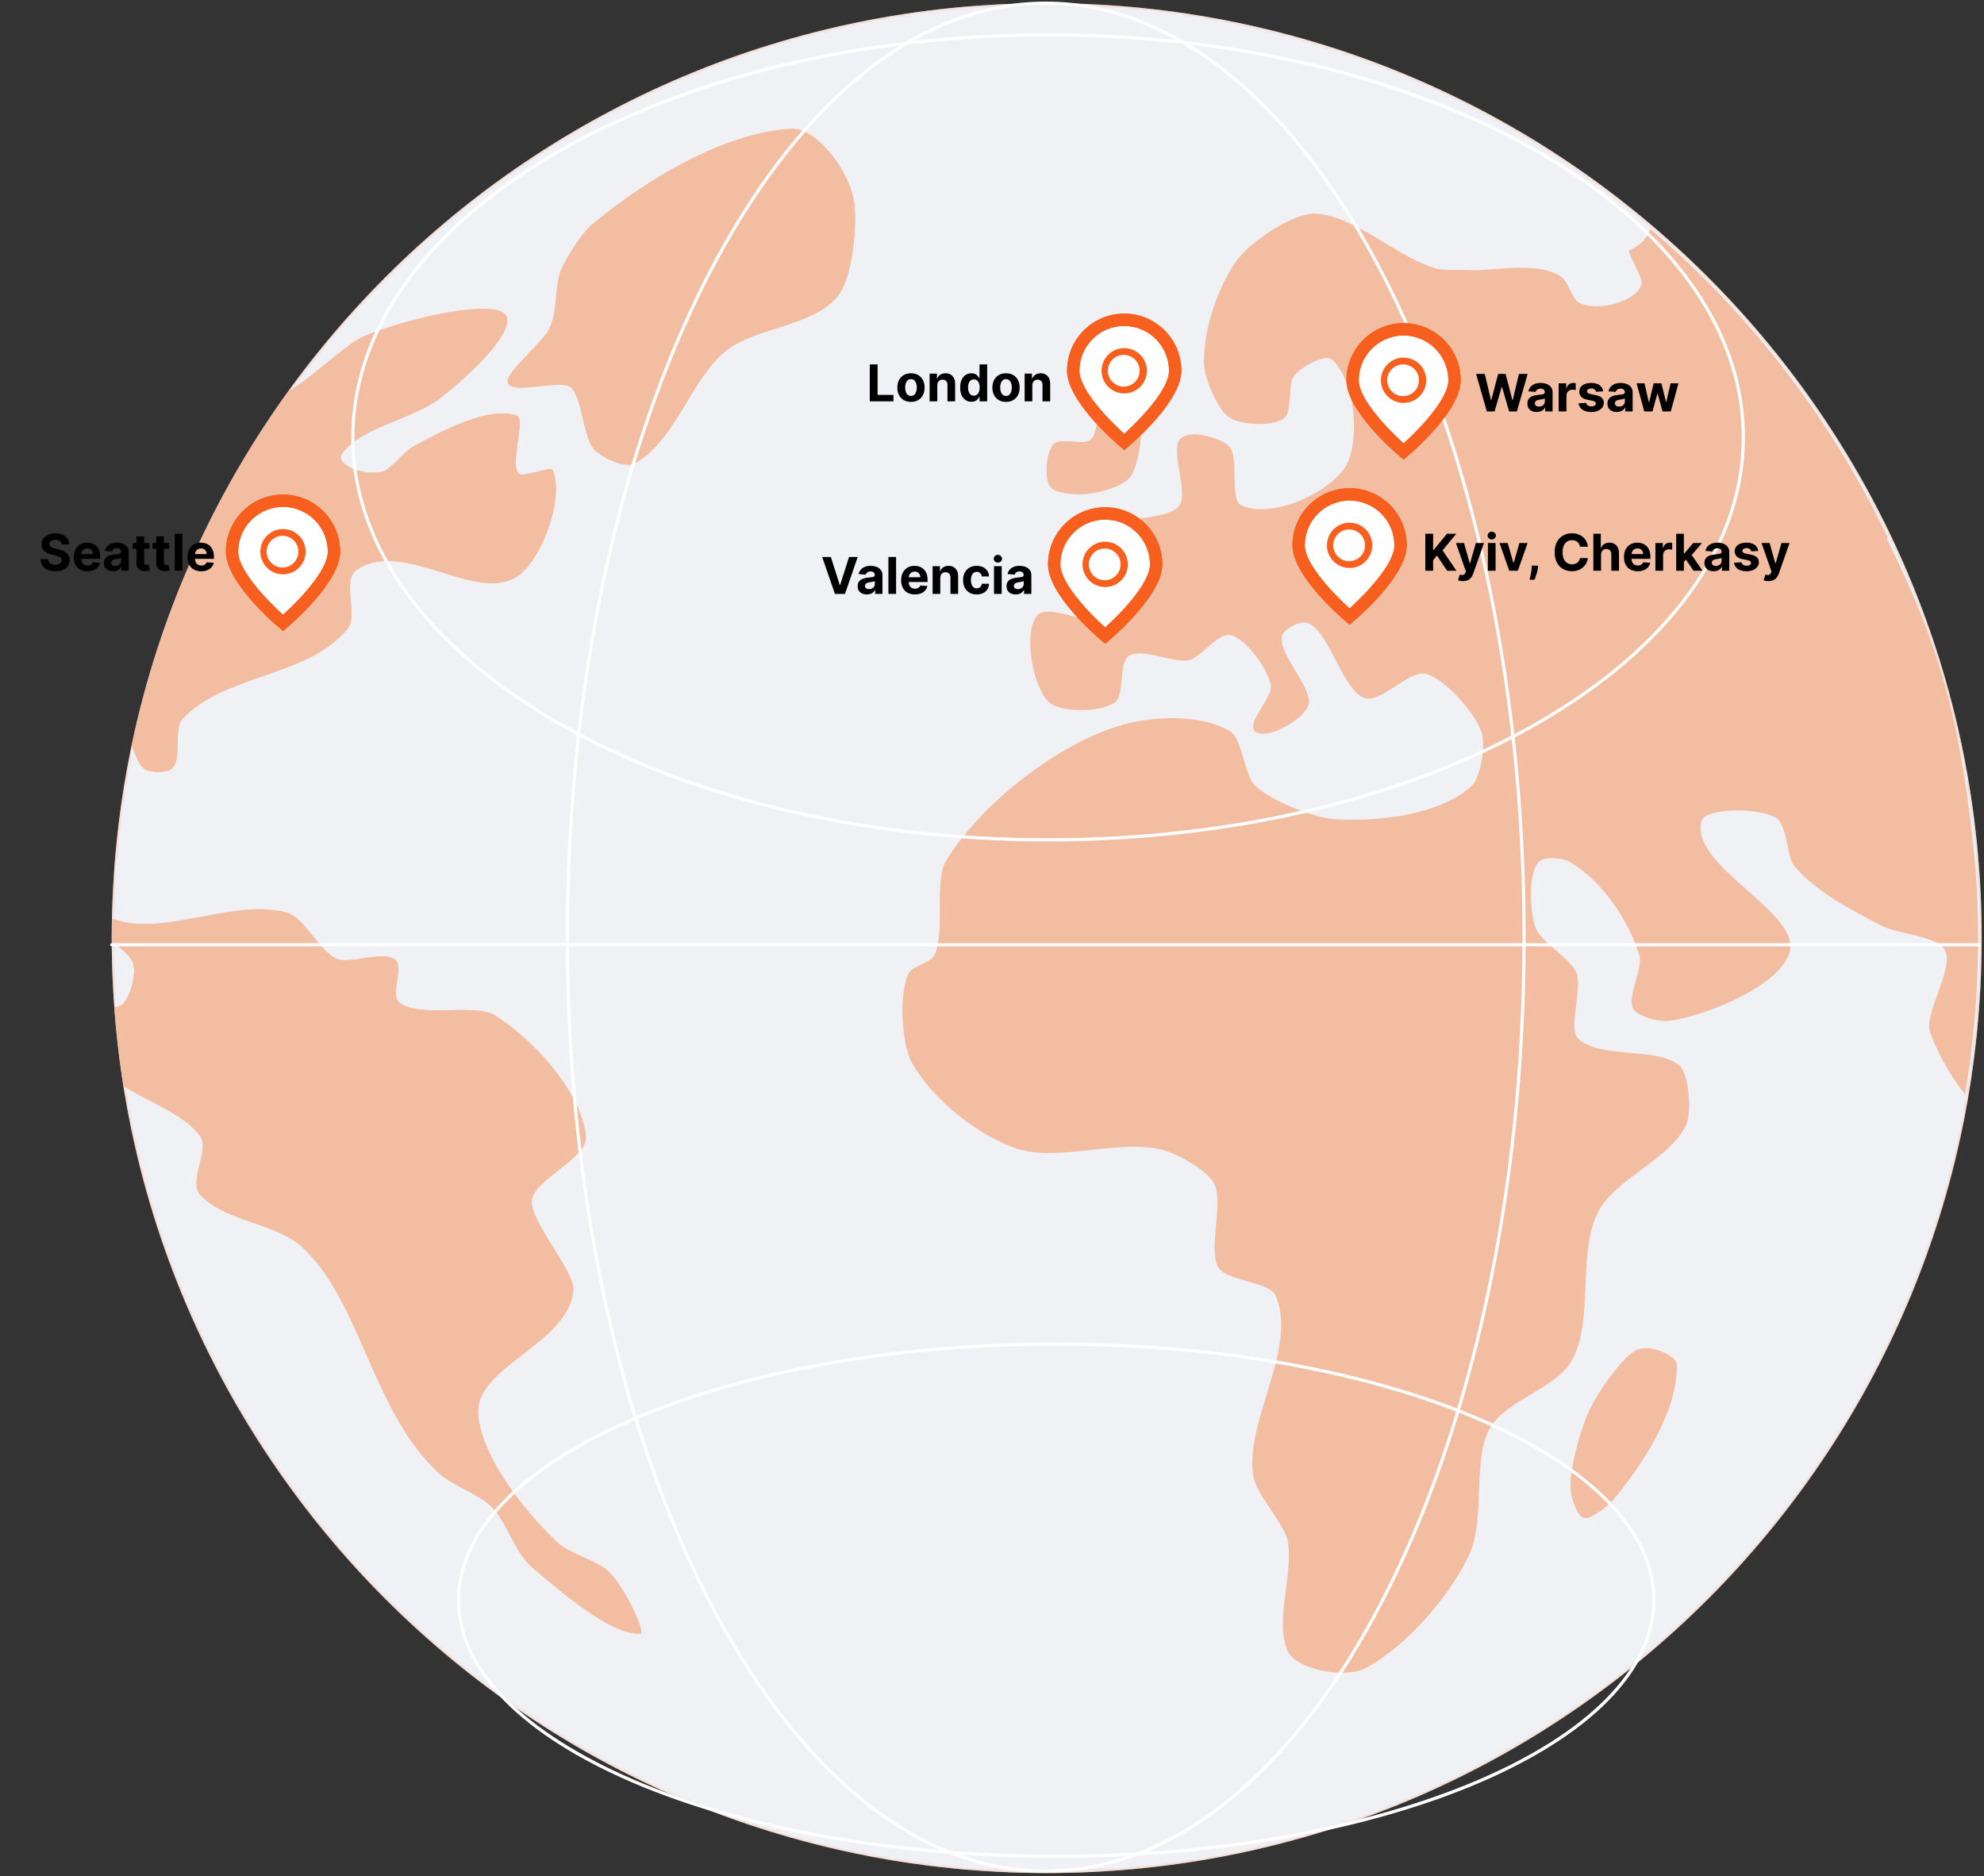 <?xml version="1.0" encoding="UTF-8"?>
<svg xmlns="http://www.w3.org/2000/svg" width="625" height="591" viewBox="0 0 625 591" fill="none">
  <rect x="0" y="0" width="625" height="591" fill="#333333" stroke="none"/>
  <path d="M624.273 295.54C624.273 458.207 492.404 590.078 329.735 590.078C167.066 590.078 35.198 458.207 35.198 295.54C35.198 132.871 167.066 1.002 329.735 1.002C492.404 1.002 624.273 132.871 624.273 295.54Z" fill="#F3BDA2"></path>
  <mask id="mask0_2594_35030" style="mask-type:luminance" maskUnits="userSpaceOnUse" x="35" y="1" width="590" height="590">
    <path d="M624.272 295.54C624.272 458.207 492.403 590.078 329.734 590.078C167.065 590.078 35.197 458.207 35.197 295.54C35.197 132.871 167.065 1.002 329.734 1.002C492.403 1.002 624.272 132.871 624.272 295.54Z" fill="white"></path>
  </mask>
  <g mask="url(#mask0_2594_35030)">
    <path d="M624.272 295.54C624.272 458.207 492.403 590.078 329.734 590.078C167.065 590.078 35.197 458.207 35.197 295.54C35.197 132.871 167.065 1.002 329.734 1.002C492.403 1.002 624.272 132.871 624.272 295.54Z" fill="#EFF1F5"></path>
    <path d="M179.684 121.915C178.187 120.785 174.206 121.223 170.207 121.659C165.095 122.219 159.952 122.777 159.923 120.064C159.889 116.843 170.901 107.822 172.954 103.794C175.989 97.833 174.417 89.513 177.245 83.906C178.79 80.842 183.005 73.713 186.47 70.789C203.047 56.805 228.304 41.626 249.355 40.578C256.929 40.202 267.313 53.205 269.016 63.351C270.026 69.367 269.009 87.245 263.7 93.51C255.688 102.964 238.102 103.064 228.75 110.419C217.881 118.971 212.596 139.133 200.075 145.858C196.596 147.728 189.957 144.067 187.709 142.152C183.544 138.607 183.606 124.868 179.684 121.915Z" fill="#F3BDA2"></path>
    <path d="M521.175 425.06C519.855 424.738 516.761 424.575 515.302 425.421C510.439 428.236 503.326 438.837 500.813 444.063C497.941 450.033 494.473 462.953 494.754 468.54C494.911 471.666 496.712 477.886 499.293 478.2C501.251 478.441 506.429 474.587 508.257 472.396C517.661 461.132 528.944 443.596 528.107 429.624C527.982 427.539 523.309 425.577 521.175 425.06Z" fill="#F3BDA2"></path>
    <path d="M342.599 155.551C346.142 155.204 353.965 153.283 356.116 150.105C359.602 144.945 360.929 129.46 357.29 125.095C355.757 123.256 350.037 123.644 348.086 125.247C345.536 127.343 346.217 136.237 343.695 138.462C342.522 139.499 340.217 139.317 337.899 139.134C335.429 138.939 332.945 138.741 331.809 140.03C329.618 142.509 329.012 150.654 330.72 153.149C332.46 155.696 339.512 155.855 342.599 155.551Z" fill="#F3BDA2"></path>
    <path d="M175.598 485.929C164.579 475.479 151.836 458.945 150.638 445.758C149.252 430.504 178.987 423.602 180.595 406.549C181.176 400.407 166.378 384.279 167.553 377.84C168.759 371.21 185.261 364.859 184.535 357.884C183.054 343.662 167.94 327.619 156.071 319.957C153.072 318.02 147.413 318.122 141.672 318.224C135.164 318.339 128.552 318.453 125.604 315.602C122.97 313.054 127.216 304.721 124.517 302.342C122.637 300.686 118.602 301.282 114.621 301.879C111.323 302.371 108.066 302.865 106.106 302.078C101.077 300.057 95.792 289.354 91.018 287.757C83.116 285.119 73.438 286.942 63.754 288.766C53.586 290.68 43.412 292.595 35.276 289.344C35.233 291.406 35.197 293.468 35.197 295.539C35.197 296.027 35.214 296.508 35.217 296.993C37.915 298.284 41.175 301.375 41.874 303.258C43.165 306.733 41.027 314.252 38.391 316.545C37.919 316.954 37.04 317.144 35.996 317.244C36.608 325.648 37.579 333.954 38.881 342.147C47.003 347.307 57.675 350.734 62.978 357.809C66.219 362.13 59.296 372.092 63.03 376.327C70.343 384.624 86.862 385.316 94.962 392.672C113.902 409.865 117.05 444.603 138.383 464.208C142.117 467.639 151.044 470.949 154.683 474.492C159.825 479.502 161.948 488.821 167.489 493.615C176.968 501.815 193.002 515.375 201.774 514.627C203.373 514.488 197.326 500.949 192.24 495.582C188.457 491.592 179.586 489.709 175.598 485.929Z" fill="#F3BDA2"></path>
    <path d="M46.139 242.603C47.74 243.286 52.349 243.542 53.956 242.286C57.707 239.353 54.416 229.76 57.516 226.428C70.643 212.315 97.142 213.302 109.465 198.087C112.918 193.825 107.642 182.756 112.305 179.537C119.765 174.39 129.455 177.307 138.875 180.224C148.046 183.064 156.962 185.904 163.325 181.306C170.928 175.81 177.719 156.8 174.176 148.208C173.836 147.38 171.454 148.018 169.004 148.653C166.729 149.242 164.393 149.834 163.581 149.251C160.233 146.843 165.836 131.94 162.774 130.901C153.977 127.916 139.324 135.669 130.118 140.718C127.577 142.111 123.116 147.734 120.641 148.519C115.39 150.179 105.078 146.582 107.848 142.796C113.986 134.404 129.913 132.183 138.678 125.426C146.399 119.474 159.979 107.098 159.807 100.736C159.571 92.092 122.798 101.829 113.614 106.461C108.195 109.197 96.466 120.477 90.9 123.171C67.198 155.959 50.079 193.813 41.482 234.807C42.774 237.983 43.867 241.637 46.139 242.603Z" fill="#F3BDA2"></path>
    <path d="M197.753 146.391C194.189 146.391 189.521 143.71 187.709 142.167C183.544 138.622 183.606 124.883 179.684 121.93C178.978 121.397 177.719 121.213 176.166 121.213C174.428 121.213 172.321 121.445 170.207 121.674C168.095 121.905 165.977 122.136 164.217 122.136C161.717 122.136 159.939 121.671 159.923 120.079C159.923 120.072 159.923 120.068 159.923 120.061C159.932 116.822 170.906 107.831 172.954 103.809C175.989 97.848 174.417 89.528 177.245 83.921C178.79 80.856 183.004 73.728 186.47 70.804C203.047 56.82 228.304 41.641 249.355 40.593C249.464 40.588 249.573 40.586 249.682 40.586C257.224 40.586 267.335 53.365 269.016 63.366C269.241 64.7 269.366 66.617 269.366 68.86C269.366 76.737 267.832 88.648 263.699 93.525C255.688 102.979 238.102 103.079 228.75 110.434C217.881 118.986 212.596 139.148 200.075 145.873C199.402 146.236 198.608 146.391 197.753 146.391Z" fill="#F3BDA2"></path>
    <path d="M499.477 478.211C499.413 478.211 499.352 478.207 499.293 478.199C496.712 477.885 494.911 471.665 494.754 468.539C494.743 468.322 494.738 468.093 494.738 467.852C494.743 461.952 498.054 449.799 500.813 444.062C503.326 438.837 510.439 428.235 515.302 425.42C516.094 424.96 517.371 424.799 518.582 424.799C519.6 424.799 520.571 424.912 521.175 425.059C523.309 425.577 527.982 427.539 528.106 429.623C528.136 430.115 528.152 430.61 528.152 431.111C528.154 444.823 517.33 461.528 508.257 472.395C506.483 474.523 501.557 478.211 499.477 478.211Z" fill="#F3BDA2"></path>
    <path d="M340.037 155.664C336.623 155.664 332.073 155.126 330.721 153.149C330.05 152.169 329.737 150.32 329.734 148.283C329.732 145.13 330.481 141.535 331.81 140.029C332.533 139.208 333.804 138.99 335.269 138.99C336.104 138.99 337.004 139.063 337.9 139.133C338.798 139.203 339.694 139.274 340.524 139.274C341.833 139.274 342.979 139.097 343.695 138.462C346.218 136.237 345.537 127.343 348.087 125.247C349.139 124.383 351.283 123.872 353.279 123.872C354.987 123.872 356.584 124.247 357.291 125.095C358.804 126.91 359.46 130.65 359.455 134.771C359.453 140.555 358.153 147.09 356.116 150.105C353.966 153.282 346.143 155.204 342.6 155.551C341.908 155.619 341.019 155.664 340.037 155.664Z" fill="#F3BDA2"></path>
    <path fill-rule="evenodd" clip-rule="evenodd" d="M405.618 520.048C407.517 524.431 415.966 526.953 422.843 526.953C425.688 526.953 428.264 526.521 429.997 525.612C442.747 518.93 456.765 502.818 462.739 489.982C465.403 484.261 465.657 476.972 465.907 469.819C466.17 462.303 466.428 454.936 469.469 449.695C471.89 445.519 477.009 442.443 482.149 439.354C487.213 436.311 492.297 433.256 494.84 429.126C498.704 422.849 499.086 413.902 499.469 404.933C499.839 396.263 500.21 387.573 503.729 381.255C506.454 376.363 511.708 372.465 517.005 368.535C522.598 364.385 528.239 360.2 530.993 354.775C531.746 353.289 532.095 350.735 532.095 347.952C532.093 342.953 530.961 337.221 529.022 335.645C525.426 332.717 519.464 332.2 513.471 331.68C507.119 331.129 500.731 330.576 497.085 327.146C496.253 326.363 495.974 324.841 495.971 322.945C495.97 321.042 496.248 318.761 496.528 316.465C496.811 314.148 497.095 311.817 497.096 309.844C497.096 308.487 496.963 307.301 496.602 306.405C495.735 304.249 493.024 301.898 490.29 299.526C487.412 297.029 484.508 294.509 483.698 292.169C482.884 289.815 482.271 285.759 482.273 281.781C482.276 277.444 483.004 273.198 484.986 271.342C485.735 270.642 487.293 270.36 488.951 270.36C490.977 270.36 493.154 270.78 494.207 271.372C504.448 277.124 513.033 289.745 516.463 301.106C516.583 301.499 516.635 301.95 516.635 302.447C516.636 304.185 515.997 306.481 515.347 308.814C514.679 311.213 514.001 313.65 513.997 315.56C513.997 316.476 514.151 317.27 514.537 317.882C515.95 320.123 521.593 321.67 524.944 321.67C525.375 321.67 525.767 321.645 526.107 321.591C539.236 319.547 561.737 309.73 563.874 299.5C563.971 299.035 564.016 298.568 564.016 298.096C564.013 292.467 557.29 286.517 550.397 280.418C543.146 274.002 535.708 267.419 535.706 260.868C535.706 260.155 535.793 259.445 535.979 258.736C536.589 256.386 541.726 255.322 547.182 255.322C552.056 255.322 557.182 256.17 559.566 257.71C561.543 258.989 562.319 262.646 563.062 266.151C563.652 268.931 564.222 271.616 565.355 272.942C572.269 281.043 583.052 286.617 592.807 291.658L593.045 291.782C594.781 292.678 597.604 293.335 600.589 294.029C605.547 295.182 610.952 296.439 612.566 299.074C613.069 299.893 613.278 300.911 613.276 302.075C613.273 305.12 611.829 309.144 610.415 313.084C609.058 316.866 607.729 320.571 607.728 323.26C607.725 323.909 607.803 324.496 607.975 325.014C609.76 330.376 613.843 338.226 619.019 344.79C621.727 328.777 623.136 312.327 623.136 295.542C623.136 288.362 622.877 281.239 622.37 274.186L622.406 274.111C617.951 228.206 611.711 204.684 594.333 169.646L594.733 169.444C580.257 139.077 560.714 111.59 537.199 88.075C531.642 82.516 525.858 77.176 519.87 72.077C519.479 73.384 518.681 74.965 517.086 76.451C516.079 77.392 514.775 78.283 513.09 79.05C513.375 80.239 514.199 81.914 515.031 83.608C516.09 85.763 517.164 87.949 517.168 89.207C517.168 89.37 517.15 89.518 517.111 89.647C515.998 93.474 509.052 96.481 503.026 96.481C500.887 96.481 498.866 96.103 497.26 95.247C496.282 94.725 495.371 92.93 494.467 91.147C493.631 89.499 492.801 87.863 491.929 87.256C488.62 84.954 483.997 84.339 479.227 84.339C476.494 84.339 473.711 84.541 471.102 84.743L470.543 84.787C468.143 84.973 465.904 85.147 464.005 85.147C463.495 85.147 463.009 85.136 462.551 85.106C461.737 85.056 460.659 85.053 459.485 85.05C456.875 85.043 453.787 85.035 452.058 84.505C446.854 82.909 441.568 79.725 436.253 76.524C428.86 72.072 421.412 67.586 414.056 67.296C413.972 67.293 413.886 67.291 413.798 67.291C407.378 67.291 393.483 76.165 389.101 82.724C383.312 91.394 379.261 103.606 379.264 114.051V114.36C379.3 119.03 383.528 128.987 387.227 131.485C389.203 132.821 392.986 133.583 396.625 133.583C399.909 133.583 403.076 132.961 404.688 131.578C405.943 130.504 406.151 127.576 406.357 124.693C406.539 122.134 406.719 119.61 407.626 118.447C409.386 116.188 414.789 112.808 417.987 112.808C418.713 112.808 419.328 112.983 419.759 113.387C424.227 117.574 426.536 126.49 426.543 134.488C426.545 139.09 425.788 143.389 424.238 146.308C420.548 153.265 407.387 160.416 397.323 160.416C394.987 160.416 392.819 160.031 390.972 159.169C389.089 158.291 389.001 154.196 388.91 150.017C388.827 146.175 388.742 142.263 387.261 140.712C385.308 138.662 380.209 136.858 376.242 136.858C374.446 136.858 372.883 137.228 371.949 138.113C371.073 138.943 370.767 140.347 370.764 142.057C370.762 144.026 371.163 146.404 371.564 148.788C371.966 151.173 372.369 153.564 372.37 155.558C372.373 157.05 372.148 158.318 371.529 159.196C369.719 161.76 364.965 162.477 360.294 163.183C356.423 163.767 352.609 164.342 350.573 165.953C347.265 168.571 341.658 176.244 341.241 180.527C341.234 180.606 341.23 180.685 341.23 180.767C341.229 182.412 342.745 184.524 344.26 186.634C345.771 188.738 347.279 190.839 347.279 192.471C347.279 192.882 347.184 193.263 346.968 193.607C346.333 194.619 345.136 194.98 343.623 194.98C341.736 194.982 339.356 194.418 336.96 193.851L336.881 193.832C334.459 193.256 332.025 192.682 330.074 192.682C328.636 192.682 327.461 192.993 326.742 193.846C325.207 195.665 324.551 198.831 324.551 202.408C324.549 209.576 327.171 218.395 330.617 221.348C332.49 222.954 336.43 223.725 340.465 223.725C344.75 223.725 349.144 222.856 351.294 221.201C352.775 220.06 353.07 217.008 353.366 213.958C353.665 210.879 353.963 207.802 355.481 206.698C356.354 206.062 357.543 205.822 358.915 205.822C361.034 205.822 363.592 206.394 366.108 206.965L366.215 206.99C368.691 207.555 371.123 208.111 373.044 208.111C373.632 208.111 374.171 208.058 374.652 207.938C376.229 207.545 378.155 205.882 380.129 204.178C382.523 202.111 384.988 199.984 386.987 199.984C387.139 199.984 387.289 199.995 387.438 200.022C392.335 200.884 399.426 210.787 400.345 215.857C400.372 216.006 400.385 216.161 400.385 216.322C400.385 218.025 398.941 220.393 397.511 222.739C396.11 225.036 394.723 227.311 394.717 228.919C394.717 229.484 394.887 229.97 395.286 230.342C395.912 230.922 396.806 231.176 397.863 231.176C402.617 231.176 410.64 226.032 412.053 222.484C412.232 222.038 412.312 221.548 412.312 221.026C412.308 218.352 410.165 214.79 408.022 211.23C405.877 207.666 403.733 204.104 403.738 201.435C403.74 200.945 403.813 200.485 403.972 200.061C404.666 198.205 408.594 196.082 410.872 196.082C411.101 196.082 411.314 196.103 411.507 196.15C415.063 197.006 417.924 202.49 420.797 207.997C423.65 213.465 426.515 218.956 430.084 219.96C430.412 220.053 430.757 220.094 431.116 220.094C433.545 220.094 436.607 218.114 439.665 216.133L439.669 216.131C442.727 214.149 445.781 212.171 448.202 212.171C448.511 212.171 448.81 212.203 449.096 212.271C455.145 213.715 464.883 224.741 466.752 230.791C467.065 231.798 467.208 233.136 467.208 234.629C467.206 239.401 465.72 245.738 463.463 247.748C454.649 255.592 439.222 258.23 426.189 258.23C424.179 258.23 422.226 258.168 420.364 258.053C413.736 257.64 400.238 252.198 395.368 247.474C393.785 245.939 392.785 242.57 391.783 239.194C390.642 235.353 389.498 231.502 387.491 230.335C382.482 227.425 375.963 226.232 369.34 226.232C362.944 226.232 356.452 227.345 351.133 229.096C331.955 235.416 308.703 253.555 297.965 271.306C296.16 274.293 296.053 279.633 296.053 285.133C296.053 285.512 296.054 285.891 296.054 286.271C296.055 286.652 296.055 287.033 296.055 287.413C296.055 292.936 295.942 298.312 294.107 301.315C293.512 302.287 291.898 303.051 290.277 303.818C288.577 304.623 286.869 305.431 286.322 306.487C284.93 309.179 284.29 313.693 284.29 318.456C284.29 324.828 285.431 331.641 287.436 335.128C293.978 346.516 308.122 357.672 319.808 361.684C323.163 362.839 326.833 363.236 330.671 363.236C334.953 363.236 339.445 362.741 343.947 362.244C348.447 361.75 352.959 361.256 357.275 361.256C360.21 361.256 363.055 361.485 365.749 362.097C370.236 363.115 379.896 368.348 382.364 372.678C383.231 374.198 383.51 376.38 383.51 378.873C383.51 381.095 383.289 383.563 383.069 386.025C382.85 388.484 382.631 390.938 382.632 393.138C382.632 395.501 382.886 397.57 383.666 399.038C384.927 401.406 388.993 402.553 392.987 403.68C396.988 404.809 400.916 405.917 401.88 408.213C403.105 411.132 403.602 414.228 403.6 417.447C403.598 424.325 401.327 431.759 399.054 439.196C396.778 446.643 394.502 454.093 394.502 460.994C394.504 462.321 394.588 463.626 394.772 464.908C395.212 467.96 397.829 471.872 400.406 475.722C402.887 479.429 405.329 483.079 405.752 485.85C405.956 487.186 406.04 488.581 406.038 490.017C406.038 493.426 405.564 497.075 405.089 500.731C404.612 504.404 404.134 508.085 404.135 511.535C404.137 514.611 404.518 517.505 405.618 520.048Z" fill="#F3BDA2"></path>
    <path d="M201.056 514.656C192.151 514.656 176.714 501.598 167.489 493.616C161.947 488.821 159.824 479.503 154.682 474.492C151.044 470.949 142.116 467.64 138.383 464.208C117.05 444.604 113.902 409.866 94.962 392.672C86.862 385.317 70.342 384.625 63.03 376.327C62.191 375.377 61.891 374.136 61.891 372.737C61.892 369.158 63.865 364.53 63.869 361.01C63.87 359.776 63.63 358.678 62.978 357.81C57.944 351.093 48.073 347.666 40.136 342.921C38.757 334.424 37.743 325.809 37.11 317.083C37.654 316.968 38.1 316.797 38.39 316.546C40.481 314.727 42.259 309.623 42.261 305.855C42.262 304.871 42.142 303.977 41.874 303.258C41.27 301.632 38.753 299.101 36.338 297.61C36.334 296.921 36.331 296.234 36.331 295.542C36.331 293.609 36.351 291.677 36.387 289.753C39.266 290.72 42.376 291.098 45.637 291.098C51.371 291.096 57.564 289.932 63.754 288.767C69.944 287.601 76.131 286.435 81.854 286.435C85.084 286.435 88.166 286.807 91.017 287.757C95.792 289.354 101.077 300.058 106.106 302.079C106.847 302.378 107.777 302.492 108.825 302.492C110.542 302.492 112.575 302.185 114.621 301.879C116.669 301.571 118.731 301.265 120.507 301.265C122.183 301.265 123.603 301.539 124.517 302.342C125.227 302.97 125.456 304.011 125.456 305.25C125.456 307.5 124.698 310.406 124.703 312.678C124.703 313.903 124.925 314.944 125.603 315.602C127.971 317.891 132.698 318.27 137.838 318.27C139.099 318.27 140.388 318.247 141.672 318.224C142.953 318.202 144.232 318.179 145.478 318.179C149.808 318.179 153.743 318.453 156.07 319.957C167.94 327.619 183.053 343.663 184.535 357.884C184.55 358.034 184.557 358.184 184.557 358.334C184.557 365.131 168.734 371.353 167.552 377.84C167.507 378.085 167.486 378.346 167.484 378.618C167.482 385.355 180.604 400.031 180.611 406.178C180.613 406.305 180.606 406.429 180.595 406.55C179.023 423.219 150.572 430.189 150.59 444.742C150.59 445.075 150.606 445.415 150.638 445.758C151.836 458.946 164.579 475.479 175.598 485.929C179.585 489.71 188.456 491.593 192.24 495.583C196.76 500.35 202.039 511.576 202.034 514.112C202.034 514.429 201.952 514.611 201.773 514.627C201.54 514.647 201.301 514.656 201.056 514.656Z" fill="#F3BDA2"></path>
    <path d="M49.968 243.172C48.441 243.172 46.925 242.938 46.136 242.603C44.311 241.827 43.248 239.316 42.23 236.712C50.85 194.357 68.592 155.325 93.32 121.744C99.371 117.72 108.889 108.844 113.611 106.46C120.148 103.162 140.665 97.281 152.031 97.281C156.633 97.281 159.736 98.245 159.804 100.735C159.804 100.772 159.804 100.81 159.804 100.846C159.818 107.241 146.351 119.507 138.675 125.425C129.911 132.182 113.983 134.403 107.846 142.795C107.528 143.229 107.383 143.662 107.381 144.084C107.378 146.704 112.965 148.933 117.567 148.933C118.679 148.933 119.733 148.804 120.638 148.518C123.113 147.733 127.575 142.11 130.115 140.718C137.907 136.444 149.595 130.236 158.337 130.236C159.924 130.236 161.417 130.443 162.771 130.901C163.476 131.141 163.721 132.116 163.724 133.505C163.726 136.655 162.469 141.931 162.472 145.576C162.472 147.298 162.751 148.656 163.578 149.251C163.814 149.421 164.18 149.491 164.633 149.491C165.742 149.491 167.387 149.072 169.002 148.652C170.619 148.232 172.202 147.813 173.194 147.813C173.704 147.813 174.058 147.926 174.173 148.207C174.838 149.818 175.14 151.796 175.14 153.98C175.142 163.452 169.499 176.839 163.322 181.306C160.891 183.061 158.087 183.733 155.039 183.733C150.11 183.733 144.539 181.977 138.873 180.224C133.207 178.47 127.445 176.715 122.129 176.715C118.604 176.715 115.276 177.486 112.303 179.536C110.672 180.664 110.257 182.748 110.259 185.166C110.261 187.704 110.722 190.612 110.719 193.162C110.719 195.126 110.44 196.879 109.463 198.086C97.139 213.301 70.64 212.315 57.514 226.428C54.413 229.76 57.705 239.352 53.953 242.285C53.137 242.922 51.546 243.172 49.968 243.172Z" fill="#F3BDA2"></path>
  </g>
  <path d="M329.427 589.466C412.648 589.466 480.112 457.733 480.112 295.233C480.112 132.733 412.648 1 329.427 1C246.206 1 178.742 132.733 178.742 295.233C178.742 457.733 246.206 589.466 329.427 589.466Z" stroke="white" stroke-linecap="round" stroke-linejoin="round"></path>
  <path d="M332.724 584.808C436.71 584.808 521.007 548.68 521.007 504.115C521.007 459.549 436.71 423.422 332.724 423.422C228.738 423.422 144.44 459.549 144.44 504.115C144.44 548.68 228.738 584.808 332.724 584.808Z" stroke="white" stroke-linecap="round" stroke-linejoin="round"></path>
  <path d="M330.163 264.583C451.127 264.583 549.187 207.811 549.187 137.78C549.187 67.748 451.127 10.977 330.163 10.977C209.2 10.977 111.14 67.748 111.14 137.78C111.14 207.811 209.2 264.583 330.163 264.583Z" stroke="white" stroke-linecap="round" stroke-linejoin="round"></path>
  <path d="M35.198 297.641H623.626" stroke="white" stroke-linecap="round" stroke-linejoin="round"></path>
  <g clip-path="url(#clip0_2594_35030)">
    <path d="M348.5 162.945C340.105 162.955 333.302 169.776 333.293 178.193C333.293 184.64 343.261 194.939 348.5 199.653C353.74 194.937 363.708 184.632 363.708 178.193C363.698 169.776 356.895 162.955 348.5 162.945Z" fill="white"></path>
    <path d="M348.151 202.795L346.902 201.724C345.18 200.282 330.146 187.299 330.146 177.801C330.146 167.858 338.207 159.797 348.151 159.797C358.095 159.797 366.155 167.858 366.155 177.801C366.155 187.299 351.122 200.282 349.407 201.731L348.151 202.795ZM348.151 163.69C340.361 163.699 334.048 170.011 334.04 177.801C334.04 183.768 343.289 193.299 348.151 197.661C353.013 193.297 362.262 183.76 362.262 177.801C362.253 170.011 355.941 163.699 348.151 163.69Z" fill="#F75F1E"></path>
    <path d="M348.151 202.795L346.902 201.724C345.18 200.282 330.146 187.299 330.146 177.801C330.146 167.858 338.207 159.797 348.151 159.797C358.095 159.797 366.155 167.858 366.155 177.801C366.155 187.299 351.122 200.282 349.407 201.731L348.151 202.795ZM348.151 163.69C340.361 163.699 334.048 170.011 334.04 177.801C334.04 183.768 343.289 193.299 348.151 197.661C353.013 193.297 362.262 183.76 362.262 177.801C362.253 170.011 355.941 163.699 348.151 163.69Z" fill="#F75F1E"></path>
    <path d="M348.15 184.938C344.209 184.938 341.014 181.742 341.014 177.801C341.014 173.859 344.209 170.664 348.15 170.664C352.092 170.664 355.287 173.859 355.287 177.801C355.287 181.742 352.092 184.938 348.15 184.938ZM348.15 174.232C346.18 174.232 344.582 175.83 344.582 177.801C344.582 179.772 346.18 181.369 348.15 181.369C350.121 181.369 351.719 179.772 351.719 177.801C351.719 175.83 350.121 174.232 348.15 174.232Z" fill="#F75F1E"></path>
    <circle cx="348" cy="177.797" r="5" fill="white"></circle>
  </g>
  <path d="M261.733 175.462L264.545 184.303H264.653L267.472 175.462H270.199L266.188 187.098H263.017L259 175.462H261.733Z" fill="black"></path>
  <path d="M273.074 187.263C272.517 187.263 272.021 187.166 271.585 186.973C271.15 186.776 270.805 186.486 270.551 186.104C270.301 185.717 270.176 185.236 270.176 184.661C270.176 184.176 270.265 183.768 270.443 183.439C270.621 183.109 270.864 182.844 271.17 182.643C271.477 182.443 271.826 182.291 272.216 182.189C272.61 182.087 273.023 182.015 273.455 181.973C273.962 181.92 274.371 181.871 274.682 181.825C274.992 181.776 275.218 181.704 275.358 181.609C275.498 181.515 275.568 181.375 275.568 181.189V181.155C275.568 180.795 275.455 180.517 275.227 180.32C275.004 180.123 274.686 180.024 274.273 180.024C273.837 180.024 273.491 180.121 273.233 180.314C272.975 180.503 272.805 180.742 272.722 181.03L270.483 180.848C270.597 180.318 270.82 179.859 271.153 179.473C271.487 179.083 271.917 178.784 272.443 178.575C272.973 178.363 273.587 178.257 274.284 178.257C274.769 178.257 275.233 178.314 275.676 178.428C276.123 178.541 276.519 178.717 276.864 178.956C277.212 179.195 277.487 179.501 277.688 179.876C277.888 180.248 277.989 180.693 277.989 181.212V187.098H275.693V185.888H275.625C275.485 186.161 275.297 186.401 275.062 186.609C274.828 186.814 274.545 186.975 274.216 187.092C273.886 187.206 273.506 187.263 273.074 187.263ZM273.767 185.592C274.123 185.592 274.438 185.522 274.71 185.382C274.983 185.238 275.197 185.045 275.352 184.803C275.508 184.56 275.585 184.286 275.585 183.979V183.053C275.509 183.102 275.405 183.147 275.273 183.189C275.144 183.227 274.998 183.263 274.835 183.297C274.672 183.327 274.509 183.356 274.347 183.382C274.184 183.405 274.036 183.426 273.903 183.445C273.619 183.486 273.371 183.553 273.159 183.643C272.947 183.734 272.782 183.857 272.665 184.013C272.547 184.164 272.489 184.354 272.489 184.581C272.489 184.911 272.608 185.162 272.847 185.337C273.089 185.507 273.396 185.592 273.767 185.592Z" fill="black"></path>
  <path d="M282.287 175.462V187.098H279.866V175.462H282.287Z" fill="black"></path>
  <path d="M288.203 187.268C287.305 187.268 286.533 187.087 285.885 186.723C285.241 186.356 284.745 185.837 284.396 185.166C284.048 184.492 283.874 183.695 283.874 182.774C283.874 181.876 284.048 181.089 284.396 180.411C284.745 179.732 285.235 179.204 285.868 178.825C286.504 178.446 287.25 178.257 288.107 178.257C288.682 178.257 289.218 178.35 289.714 178.536C290.214 178.717 290.65 178.992 291.021 179.359C291.396 179.727 291.688 180.189 291.896 180.746C292.105 181.299 292.209 181.946 292.209 182.689V183.354H284.839V181.854H289.93C289.93 181.505 289.855 181.196 289.703 180.928C289.552 180.659 289.341 180.448 289.072 180.297C288.807 180.142 288.499 180.064 288.146 180.064C287.779 180.064 287.453 180.149 287.169 180.32C286.889 180.486 286.669 180.712 286.51 180.996C286.351 181.276 286.269 181.589 286.266 181.933V183.359C286.266 183.791 286.345 184.164 286.504 184.479C286.667 184.793 286.896 185.036 287.192 185.206C287.487 185.376 287.838 185.462 288.243 185.462C288.512 185.462 288.758 185.424 288.982 185.348C289.205 185.272 289.396 185.159 289.555 185.007C289.714 184.856 289.836 184.67 289.919 184.45L292.158 184.598C292.044 185.136 291.811 185.606 291.459 186.007C291.11 186.405 290.66 186.715 290.107 186.939C289.557 187.159 288.923 187.268 288.203 187.268Z" fill="black"></path>
  <path d="M296.209 182.053V187.098H293.788V178.371H296.095V179.911H296.197C296.391 179.403 296.714 179.001 297.169 178.706C297.624 178.407 298.175 178.257 298.822 178.257C299.429 178.257 299.957 178.39 300.408 178.655C300.858 178.92 301.209 179.299 301.459 179.791C301.709 180.28 301.834 180.863 301.834 181.541V187.098H299.413V181.973C299.417 181.439 299.281 181.022 299.004 180.723C298.728 180.42 298.347 180.268 297.862 180.268C297.536 180.268 297.249 180.339 296.999 180.479C296.752 180.619 296.559 180.823 296.419 181.092C296.283 181.357 296.213 181.678 296.209 182.053Z" fill="black"></path>
  <path d="M307.685 187.268C306.791 187.268 306.022 187.079 305.378 186.7C304.738 186.318 304.245 185.787 303.901 185.109C303.56 184.431 303.389 183.651 303.389 182.768C303.389 181.875 303.562 181.09 303.906 180.416C304.255 179.738 304.749 179.21 305.389 178.831C306.029 178.448 306.791 178.257 307.673 178.257C308.435 178.257 309.101 178.395 309.673 178.672C310.245 178.948 310.698 179.337 311.031 179.837C311.365 180.337 311.548 180.924 311.582 181.598H309.298C309.234 181.162 309.063 180.812 308.787 180.547C308.514 180.278 308.156 180.143 307.713 180.143C307.338 180.143 307.01 180.246 306.73 180.45C306.454 180.651 306.238 180.945 306.082 181.331C305.927 181.717 305.849 182.185 305.849 182.734C305.849 183.291 305.925 183.765 306.077 184.155C306.232 184.545 306.45 184.842 306.73 185.047C307.01 185.251 307.338 185.354 307.713 185.354C307.99 185.354 308.238 185.297 308.457 185.183C308.681 185.07 308.865 184.905 309.009 184.689C309.156 184.469 309.253 184.206 309.298 183.899H311.582C311.545 184.566 311.363 185.153 311.037 185.661C310.715 186.164 310.27 186.558 309.702 186.842C309.134 187.126 308.461 187.268 307.685 187.268Z" fill="black"></path>
  <path d="M313.132 187.098V178.371H315.553V187.098H313.132ZM314.348 177.246C313.988 177.246 313.679 177.126 313.422 176.888C313.168 176.645 313.041 176.356 313.041 176.018C313.041 175.685 313.168 175.399 313.422 175.161C313.679 174.918 313.988 174.797 314.348 174.797C314.708 174.797 315.015 174.918 315.268 175.161C315.526 175.399 315.655 175.685 315.655 176.018C315.655 176.356 315.526 176.645 315.268 176.888C315.015 177.126 314.708 177.246 314.348 177.246Z" fill="black"></path>
  <path d="M319.98 187.263C319.423 187.263 318.927 187.166 318.491 186.973C318.056 186.776 317.711 186.486 317.457 186.104C317.207 185.717 317.082 185.236 317.082 184.661C317.082 184.176 317.171 183.768 317.349 183.439C317.527 183.109 317.77 182.844 318.077 182.643C318.384 182.443 318.732 182.291 319.122 182.189C319.516 182.087 319.929 182.015 320.361 181.973C320.868 181.92 321.277 181.871 321.588 181.825C321.899 181.776 322.124 181.704 322.264 181.609C322.404 181.515 322.474 181.375 322.474 181.189V181.155C322.474 180.795 322.361 180.517 322.134 180.32C321.91 180.123 321.592 180.024 321.179 180.024C320.743 180.024 320.397 180.121 320.139 180.314C319.882 180.503 319.711 180.742 319.628 181.03L317.389 180.848C317.503 180.318 317.726 179.859 318.06 179.473C318.393 179.083 318.823 178.784 319.349 178.575C319.88 178.363 320.493 178.257 321.19 178.257C321.675 178.257 322.139 178.314 322.582 178.428C323.029 178.541 323.425 178.717 323.77 178.956C324.118 179.195 324.393 179.501 324.594 179.876C324.795 180.248 324.895 180.693 324.895 181.212V187.098H322.599V185.888H322.531C322.391 186.161 322.204 186.401 321.969 186.609C321.734 186.814 321.452 186.975 321.122 187.092C320.793 187.206 320.412 187.263 319.98 187.263ZM320.673 185.592C321.029 185.592 321.344 185.522 321.616 185.382C321.889 185.238 322.103 185.045 322.259 184.803C322.414 184.56 322.491 184.286 322.491 183.979V183.053C322.416 183.102 322.312 183.147 322.179 183.189C322.05 183.227 321.904 183.263 321.741 183.297C321.579 183.327 321.416 183.356 321.253 183.382C321.09 183.405 320.942 183.426 320.81 183.445C320.526 183.486 320.277 183.553 320.065 183.643C319.853 183.734 319.688 183.857 319.571 184.013C319.454 184.164 319.395 184.354 319.395 184.581C319.395 184.911 319.514 185.162 319.753 185.337C319.995 185.507 320.302 185.592 320.673 185.592Z" fill="black"></path>
  <g clip-path="url(#clip1_2594_35030)">
    <path d="M354.5 101.945C346.105 101.955 339.302 108.776 339.293 117.193C339.293 123.64 349.261 133.939 354.5 138.653C359.74 133.937 369.708 123.632 369.708 117.193C369.698 108.776 362.895 101.955 354.5 101.945Z" fill="white"></path>
    <path d="M354.151 141.795L352.902 140.724C351.18 139.282 336.146 126.299 336.146 116.801C336.146 106.858 344.207 98.797 354.151 98.797C364.095 98.797 372.155 106.858 372.155 116.801C372.155 126.299 357.122 139.282 355.407 140.731L354.151 141.795ZM354.151 102.69C346.361 102.699 340.048 109.011 340.04 116.801C340.04 122.768 349.289 132.299 354.151 136.661C359.013 132.297 368.262 122.76 368.262 116.801C368.253 109.011 361.941 102.699 354.151 102.69Z" fill="#F75F1E"></path>
    <path d="M354.151 141.795L352.902 140.724C351.18 139.282 336.146 126.299 336.146 116.801C336.146 106.858 344.207 98.797 354.151 98.797C364.095 98.797 372.155 106.858 372.155 116.801C372.155 126.299 357.122 139.282 355.407 140.731L354.151 141.795ZM354.151 102.69C346.361 102.699 340.048 109.011 340.04 116.801C340.04 122.768 349.289 132.299 354.151 136.661C359.013 132.297 368.262 122.76 368.262 116.801C368.253 109.011 361.941 102.699 354.151 102.69Z" fill="#F75F1E"></path>
    <path d="M354.15 123.938C350.209 123.938 347.014 120.742 347.014 116.801C347.014 112.859 350.209 109.664 354.15 109.664C358.092 109.664 361.287 112.859 361.287 116.801C361.287 120.742 358.092 123.938 354.15 123.938ZM354.15 113.232C352.18 113.232 350.582 114.83 350.582 116.801C350.582 118.772 352.18 120.369 354.15 120.369C356.121 120.369 357.719 118.772 357.719 116.801C357.719 114.83 356.121 113.232 354.15 113.232Z" fill="#F75F1E"></path>
    <circle cx="354" cy="116.797" r="5" fill="white"></circle>
  </g>
  <path d="M274 126.433V114.797H276.46V124.405H281.449V126.433H274Z" fill="black"></path>
  <path d="M286.976 126.604C286.093 126.604 285.33 126.416 284.686 126.041C284.046 125.662 283.552 125.136 283.203 124.462C282.855 123.784 282.68 122.998 282.68 122.104C282.68 121.202 282.855 120.414 283.203 119.74C283.552 119.062 284.046 118.536 284.686 118.161C285.33 117.782 286.093 117.592 286.976 117.592C287.858 117.592 288.62 117.782 289.26 118.161C289.904 118.536 290.4 119.062 290.749 119.74C291.097 120.414 291.271 121.202 291.271 122.104C291.271 122.998 291.097 123.784 290.749 124.462C290.4 125.136 289.904 125.662 289.26 126.041C288.62 126.416 287.858 126.604 286.976 126.604ZM286.987 124.729C287.389 124.729 287.724 124.615 287.993 124.388C288.262 124.157 288.464 123.842 288.601 123.445C288.741 123.047 288.811 122.594 288.811 122.087C288.811 121.579 288.741 121.126 288.601 120.729C288.464 120.331 288.262 120.017 287.993 119.786C287.724 119.554 287.389 119.439 286.987 119.439C286.582 119.439 286.241 119.554 285.964 119.786C285.692 120.017 285.485 120.331 285.345 120.729C285.209 121.126 285.141 121.579 285.141 122.087C285.141 122.594 285.209 123.047 285.345 123.445C285.485 123.842 285.692 124.157 285.964 124.388C286.241 124.615 286.582 124.729 286.987 124.729Z" fill="black"></path>
  <path d="M295.266 121.388V126.433H292.845V117.706H295.152V119.246H295.254C295.447 118.738 295.771 118.337 296.226 118.041C296.68 117.742 297.232 117.592 297.879 117.592C298.485 117.592 299.014 117.725 299.464 117.99C299.915 118.255 300.266 118.634 300.516 119.126C300.766 119.615 300.891 120.198 300.891 120.876V126.433H298.47V121.308C298.474 120.774 298.338 120.357 298.061 120.058C297.785 119.755 297.404 119.604 296.919 119.604C296.593 119.604 296.305 119.674 296.055 119.814C295.809 119.954 295.616 120.159 295.476 120.428C295.339 120.693 295.269 121.013 295.266 121.388Z" fill="black"></path>
  <path d="M306.014 126.575C305.351 126.575 304.751 126.405 304.213 126.064C303.679 125.719 303.255 125.214 302.94 124.547C302.63 123.876 302.474 123.054 302.474 122.081C302.474 121.081 302.635 120.25 302.957 119.587C303.279 118.92 303.707 118.422 304.241 118.092C304.779 117.759 305.368 117.592 306.009 117.592C306.497 117.592 306.904 117.676 307.23 117.842C307.56 118.005 307.825 118.21 308.026 118.456C308.23 118.698 308.385 118.937 308.491 119.172H308.565V114.797H310.98V126.433H308.594V125.036H308.491C308.378 125.278 308.217 125.518 308.009 125.757C307.804 125.992 307.537 126.187 307.207 126.342C306.882 126.498 306.484 126.575 306.014 126.575ZM306.781 124.649C307.171 124.649 307.501 124.543 307.77 124.331C308.043 124.115 308.251 123.814 308.395 123.428C308.543 123.041 308.616 122.589 308.616 122.07C308.616 121.551 308.545 121.1 308.401 120.717C308.257 120.335 308.048 120.039 307.776 119.831C307.503 119.623 307.171 119.518 306.781 119.518C306.384 119.518 306.048 119.626 305.776 119.842C305.503 120.058 305.296 120.357 305.156 120.74C305.016 121.123 304.946 121.566 304.946 122.07C304.946 122.577 305.016 123.026 305.156 123.416C305.3 123.803 305.507 124.106 305.776 124.325C306.048 124.541 306.384 124.649 306.781 124.649Z" fill="black"></path>
  <path d="M316.913 126.604C316.031 126.604 315.268 126.416 314.624 126.041C313.983 125.662 313.489 125.136 313.141 124.462C312.792 123.784 312.618 122.998 312.618 122.104C312.618 121.202 312.792 120.414 313.141 119.74C313.489 119.062 313.983 118.536 314.624 118.161C315.268 117.782 316.031 117.592 316.913 117.592C317.796 117.592 318.557 117.782 319.197 118.161C319.841 118.536 320.338 119.062 320.686 119.74C321.035 120.414 321.209 121.202 321.209 122.104C321.209 122.998 321.035 123.784 320.686 124.462C320.338 125.136 319.841 125.662 319.197 126.041C318.557 126.416 317.796 126.604 316.913 126.604ZM316.925 124.729C317.326 124.729 317.661 124.615 317.93 124.388C318.199 124.157 318.402 123.842 318.538 123.445C318.679 123.047 318.749 122.594 318.749 122.087C318.749 121.579 318.679 121.126 318.538 120.729C318.402 120.331 318.199 120.017 317.93 119.786C317.661 119.554 317.326 119.439 316.925 119.439C316.519 119.439 316.179 119.554 315.902 119.786C315.629 120.017 315.423 120.331 315.283 120.729C315.146 121.126 315.078 121.579 315.078 122.087C315.078 122.594 315.146 123.047 315.283 123.445C315.423 123.842 315.629 124.157 315.902 124.388C316.179 124.615 316.519 124.729 316.925 124.729Z" fill="black"></path>
  <path d="M325.203 121.388V126.433H322.783V117.706H325.089V119.246H325.192C325.385 118.738 325.709 118.337 326.163 118.041C326.618 117.742 327.169 117.592 327.817 117.592C328.423 117.592 328.951 117.725 329.402 117.99C329.853 118.255 330.203 118.634 330.453 119.126C330.703 119.615 330.828 120.198 330.828 120.876V126.433H328.408V121.308C328.411 120.774 328.275 120.357 327.999 120.058C327.722 119.755 327.341 119.604 326.857 119.604C326.531 119.604 326.243 119.674 325.993 119.814C325.747 119.954 325.554 120.159 325.413 120.428C325.277 120.693 325.207 121.013 325.203 121.388Z" fill="black"></path>
  <g clip-path="url(#clip2_2594_35030)">
    <path d="M442.5 104.945C434.105 104.955 427.302 111.776 427.293 120.193C427.293 126.64 437.261 136.939 442.5 141.653C447.74 136.937 457.708 126.632 457.708 120.193C457.698 111.776 450.895 104.955 442.5 104.945Z" fill="white"></path>
    <path d="M442.151 144.795L440.902 143.724C439.18 142.282 424.146 129.299 424.146 119.801C424.146 109.858 432.207 101.797 442.151 101.797C452.095 101.797 460.155 109.858 460.155 119.801C460.155 129.299 445.122 142.282 443.407 143.731L442.151 144.795ZM442.151 105.69C434.361 105.699 428.048 112.011 428.04 119.801C428.04 125.768 437.289 135.299 442.151 139.661C447.013 135.297 456.262 125.76 456.262 119.801C456.253 112.011 449.941 105.699 442.151 105.69Z" fill="#F75F1E"></path>
    <path d="M442.151 144.795L440.902 143.724C439.18 142.282 424.146 129.299 424.146 119.801C424.146 109.858 432.207 101.797 442.151 101.797C452.095 101.797 460.155 109.858 460.155 119.801C460.155 129.299 445.122 142.282 443.407 143.731L442.151 144.795ZM442.151 105.69C434.361 105.699 428.048 112.011 428.04 119.801C428.04 125.768 437.289 135.299 442.151 139.661C447.013 135.297 456.262 125.76 456.262 119.801C456.253 112.011 449.941 105.699 442.151 105.69Z" fill="#F75F1E"></path>
    <path d="M442.15 126.938C438.209 126.938 435.014 123.742 435.014 119.801C435.014 115.859 438.209 112.664 442.15 112.664C446.092 112.664 449.287 115.859 449.287 119.801C449.287 123.742 446.092 126.938 442.15 126.938ZM442.15 116.232C440.18 116.232 438.582 117.83 438.582 119.801C438.582 121.772 440.18 123.369 442.15 123.369C444.121 123.369 445.719 121.772 445.719 119.801C445.719 117.83 444.121 116.232 442.15 116.232Z" fill="#F75F1E"></path>
    <circle cx="442" cy="119.797" r="5" fill="white"></circle>
  </g>
  <path d="M468.384 129.624L465 117.797H467.731L469.689 126.014H469.787L471.947 117.797H474.286L476.44 126.032H476.544L478.501 117.797H481.233L477.849 129.624H475.412L473.16 121.891H473.067L470.821 129.624H468.384Z" fill="black"></path>
  <path d="M484.102 129.791C483.536 129.791 483.031 129.693 482.589 129.497C482.146 129.296 481.795 129.002 481.538 128.613C481.283 128.22 481.156 127.731 481.156 127.146C481.156 126.653 481.247 126.24 481.428 125.905C481.609 125.57 481.855 125.3 482.167 125.096C482.479 124.892 482.833 124.738 483.23 124.634C483.63 124.53 484.05 124.457 484.488 124.415C485.004 124.361 485.42 124.311 485.736 124.265C486.051 124.215 486.281 124.141 486.423 124.045C486.565 123.949 486.637 123.806 486.637 123.618V123.583C486.637 123.217 486.521 122.935 486.29 122.734C486.063 122.534 485.74 122.434 485.32 122.434C484.877 122.434 484.525 122.532 484.263 122.729C484.001 122.921 483.828 123.164 483.744 123.456L481.468 123.271C481.584 122.732 481.811 122.267 482.15 121.874C482.488 121.477 482.925 121.173 483.461 120.961C484 120.746 484.623 120.638 485.332 120.638C485.824 120.638 486.296 120.696 486.746 120.811C487.201 120.927 487.603 121.106 487.953 121.348C488.308 121.591 488.587 121.903 488.791 122.284C488.995 122.661 489.097 123.114 489.097 123.641V129.624H486.764V128.394H486.694C486.552 128.671 486.361 128.915 486.123 129.127C485.884 129.335 485.597 129.499 485.262 129.618C484.927 129.733 484.54 129.791 484.102 129.791ZM484.806 128.093C485.168 128.093 485.487 128.022 485.765 127.88C486.042 127.733 486.259 127.537 486.417 127.291C486.575 127.044 486.654 126.765 486.654 126.453V125.512C486.577 125.562 486.471 125.608 486.336 125.651C486.205 125.689 486.057 125.726 485.892 125.76C485.726 125.791 485.561 125.82 485.395 125.847C485.23 125.87 485.079 125.891 484.945 125.91C484.656 125.953 484.404 126.02 484.188 126.113C483.973 126.205 483.805 126.33 483.686 126.488C483.566 126.642 483.507 126.834 483.507 127.065C483.507 127.4 483.628 127.656 483.871 127.833C484.117 128.007 484.429 128.093 484.806 128.093Z" fill="black"></path>
  <path d="M491.005 129.624V120.754H493.39V122.301H493.483C493.644 121.751 493.916 121.335 494.297 121.054C494.678 120.769 495.117 120.627 495.614 120.627C495.737 120.627 495.87 120.634 496.012 120.65C496.154 120.665 496.28 120.686 496.387 120.713V122.896C496.272 122.861 496.112 122.831 495.908 122.804C495.704 122.777 495.517 122.763 495.348 122.763C494.986 122.763 494.663 122.842 494.378 123C494.097 123.154 493.873 123.37 493.708 123.647C493.546 123.924 493.465 124.243 493.465 124.605V129.624H491.005Z" fill="black"></path>
  <path d="M505.039 123.283L502.787 123.422C502.749 123.229 502.666 123.056 502.539 122.902C502.412 122.744 502.244 122.619 502.037 122.526C501.833 122.43 501.588 122.382 501.303 122.382C500.922 122.382 500.601 122.463 500.339 122.625C500.077 122.782 499.946 122.994 499.946 123.26C499.946 123.472 500.031 123.651 500.2 123.797C500.37 123.943 500.66 124.061 501.072 124.149L502.678 124.473C503.54 124.65 504.183 124.935 504.606 125.327C505.03 125.72 505.242 126.236 505.242 126.875C505.242 127.456 505.07 127.966 504.728 128.405C504.389 128.844 503.923 129.187 503.33 129.433C502.741 129.676 502.062 129.797 501.292 129.797C500.117 129.797 499.182 129.552 498.485 129.063C497.792 128.571 497.386 127.901 497.267 127.054L499.686 126.927C499.759 127.285 499.936 127.558 500.218 127.747C500.499 127.932 500.859 128.024 501.297 128.024C501.729 128.024 502.075 127.941 502.337 127.776C502.603 127.606 502.737 127.389 502.741 127.123C502.737 126.9 502.643 126.717 502.458 126.575C502.273 126.428 501.988 126.317 501.603 126.24L500.067 125.934C499.201 125.76 498.556 125.46 498.133 125.033C497.713 124.605 497.503 124.061 497.503 123.398C497.503 122.829 497.657 122.338 497.965 121.926C498.277 121.514 498.714 121.196 499.276 120.973C499.842 120.75 500.504 120.638 501.263 120.638C502.383 120.638 503.265 120.875 503.908 121.348C504.554 121.822 504.932 122.467 505.039 123.283Z" fill="black"></path>
  <path d="M509.32 129.791C508.754 129.791 508.25 129.693 507.807 129.497C507.364 129.296 507.014 129.002 506.756 128.613C506.502 128.22 506.375 127.731 506.375 127.146C506.375 126.653 506.465 126.24 506.646 125.905C506.827 125.57 507.074 125.3 507.385 125.096C507.697 124.892 508.051 124.738 508.448 124.634C508.848 124.53 509.268 124.457 509.707 124.415C510.223 124.361 510.639 124.311 510.954 124.265C511.27 124.215 511.499 124.141 511.641 124.045C511.784 123.949 511.855 123.806 511.855 123.618V123.583C511.855 123.217 511.74 122.935 511.509 122.734C511.282 122.534 510.958 122.434 510.538 122.434C510.096 122.434 509.744 122.532 509.482 122.729C509.22 122.921 509.047 123.164 508.962 123.456L506.687 123.271C506.802 122.732 507.029 122.267 507.368 121.874C507.707 121.477 508.144 121.173 508.679 120.961C509.218 120.746 509.842 120.638 510.55 120.638C511.043 120.638 511.514 120.696 511.965 120.811C512.419 120.927 512.821 121.106 513.172 121.348C513.526 121.591 513.805 121.903 514.009 122.284C514.213 122.661 514.315 123.114 514.315 123.641V129.624H511.982V128.394H511.913C511.77 128.671 511.58 128.915 511.341 129.127C511.103 129.335 510.816 129.499 510.481 129.618C510.146 129.733 509.759 129.791 509.32 129.791ZM510.025 128.093C510.386 128.093 510.706 128.022 510.983 127.88C511.26 127.733 511.478 127.537 511.636 127.291C511.794 127.044 511.872 126.765 511.872 126.453V125.512C511.795 125.562 511.69 125.608 511.555 125.651C511.424 125.689 511.276 125.726 511.11 125.76C510.945 125.791 510.779 125.82 510.614 125.847C510.448 125.87 510.298 125.891 510.163 125.91C509.874 125.953 509.622 126.02 509.407 126.113C509.191 126.205 509.024 126.33 508.904 126.488C508.785 126.642 508.725 126.834 508.725 127.065C508.725 127.4 508.846 127.656 509.089 127.833C509.335 128.007 509.647 128.093 510.025 128.093Z" fill="black"></path>
  <path d="M517.974 129.624L515.56 120.754H518.049L519.423 126.713H519.504L520.936 120.754H523.379L524.834 126.678H524.909L526.26 120.754H528.744L526.335 129.624H523.731L522.206 124.045H522.097L520.572 129.624H517.974Z" fill="black"></path>
  <g clip-path="url(#clip3_2594_35030)">
    <path d="M425.5 156.945C417.105 156.955 410.302 163.776 410.293 172.193C410.293 178.64 420.261 188.939 425.5 193.653C430.74 188.937 440.708 178.632 440.708 172.193C440.698 163.776 433.895 156.955 425.5 156.945Z" fill="white"></path>
    <path d="M425.151 196.795L423.902 195.724C422.18 194.282 407.146 181.299 407.146 171.801C407.146 161.858 415.207 153.797 425.151 153.797C435.095 153.797 443.155 161.858 443.155 171.801C443.155 181.299 428.122 194.282 426.407 195.731L425.151 196.795ZM425.151 157.69C417.361 157.699 411.048 164.011 411.04 171.801C411.04 177.768 420.289 187.299 425.151 191.661C430.013 187.297 439.262 177.76 439.262 171.801C439.253 164.011 432.941 157.699 425.151 157.69Z" fill="#F75F1E"></path>
    <path d="M425.151 196.795L423.902 195.724C422.18 194.282 407.146 181.299 407.146 171.801C407.146 161.858 415.207 153.797 425.151 153.797C435.095 153.797 443.155 161.858 443.155 171.801C443.155 181.299 428.122 194.282 426.407 195.731L425.151 196.795ZM425.151 157.69C417.361 157.699 411.048 164.011 411.04 171.801C411.04 177.768 420.289 187.299 425.151 191.661C430.013 187.297 439.262 177.76 439.262 171.801C439.253 164.011 432.941 157.699 425.151 157.69Z" fill="#F75F1E"></path>
    <path d="M425.15 178.938C421.209 178.938 418.014 175.742 418.014 171.801C418.014 167.859 421.209 164.664 425.15 164.664C429.092 164.664 432.287 167.859 432.287 171.801C432.287 175.742 429.092 178.938 425.15 178.938ZM425.15 168.232C423.18 168.232 421.582 169.83 421.582 171.801C421.582 173.772 423.18 175.369 425.15 175.369C427.121 175.369 428.719 173.772 428.719 171.801C428.719 169.83 427.121 168.232 425.15 168.232Z" fill="#F75F1E"></path>
    <circle cx="425" cy="171.797" r="5" fill="white"></circle>
  </g>
  <path d="M449 179.793V168.157H451.46V173.288H451.614L455.801 168.157H458.75L454.432 173.367L458.801 179.793H455.858L452.67 175.009L451.46 176.487V179.793H449Z" fill="black"></path>
  <path d="M460.839 183.066C460.533 183.066 460.245 183.041 459.976 182.992C459.711 182.947 459.491 182.888 459.317 182.816L459.862 181.009C460.146 181.096 460.402 181.144 460.629 181.151C460.86 181.159 461.059 181.106 461.226 180.992C461.396 180.879 461.535 180.685 461.641 180.413L461.783 180.043L458.652 171.066H461.197L463.004 177.475H463.095L464.919 171.066H467.482L464.089 180.737C463.927 181.206 463.705 181.615 463.425 181.964C463.148 182.316 462.798 182.587 462.374 182.776C461.949 182.969 461.438 183.066 460.839 183.066Z" fill="black"></path>
  <path d="M468.72 179.793V171.066H471.141V179.793H468.72ZM469.936 169.941C469.576 169.941 469.268 169.822 469.01 169.583C468.756 169.341 468.629 169.051 468.629 168.714C468.629 168.38 468.756 168.094 469.01 167.856C469.268 167.613 469.576 167.492 469.936 167.492C470.296 167.492 470.603 167.613 470.857 167.856C471.114 168.094 471.243 168.38 471.243 168.714C471.243 169.051 471.114 169.341 470.857 169.583C470.603 169.822 470.296 169.941 469.936 169.941Z" fill="black"></path>
  <path d="M481.216 171.066L478.165 179.793H475.438L472.386 171.066H474.943L476.756 177.31H476.847L478.653 171.066H481.216Z" fill="black"></path>
  <path d="M484.538 178.202L484.476 178.827C484.427 179.327 484.332 179.826 484.192 180.322C484.055 180.822 483.911 181.274 483.76 181.68C483.612 182.085 483.493 182.403 483.402 182.634H481.834C481.891 182.411 481.968 182.098 482.067 181.697C482.165 181.299 482.258 180.852 482.345 180.356C482.432 179.86 482.487 179.354 482.51 178.839L482.538 178.202H484.538Z" fill="black"></path>
  <path d="M500.22 172.231H497.732C497.686 171.909 497.593 171.623 497.453 171.373C497.313 171.119 497.133 170.903 496.913 170.725C496.694 170.547 496.44 170.411 496.152 170.316C495.868 170.221 495.559 170.174 495.226 170.174C494.624 170.174 494.099 170.324 493.652 170.623C493.205 170.918 492.858 171.35 492.612 171.918C492.366 172.483 492.243 173.168 492.243 173.975C492.243 174.805 492.366 175.502 492.612 176.066C492.862 176.63 493.211 177.057 493.658 177.344C494.105 177.632 494.622 177.776 495.209 177.776C495.538 177.776 495.843 177.733 496.124 177.646C496.408 177.558 496.66 177.432 496.879 177.265C497.099 177.094 497.281 176.888 497.425 176.646C497.572 176.403 497.675 176.127 497.732 175.816L500.22 175.827C500.156 176.362 499.995 176.877 499.737 177.373C499.483 177.865 499.141 178.307 498.709 178.697C498.281 179.083 497.769 179.39 497.175 179.617C496.584 179.841 495.915 179.952 495.169 179.952C494.131 179.952 493.203 179.718 492.385 179.248C491.571 178.778 490.927 178.098 490.453 177.208C489.983 176.318 489.749 175.24 489.749 173.975C489.749 172.706 489.987 171.627 490.464 170.737C490.942 169.846 491.589 169.168 492.408 168.702C493.226 168.233 494.146 167.998 495.169 167.998C495.843 167.998 496.468 168.093 497.044 168.282C497.624 168.471 498.137 168.748 498.584 169.112C499.031 169.471 499.394 169.913 499.675 170.435C499.959 170.958 500.141 171.557 500.22 172.231Z" fill="black"></path>
  <path d="M504.359 174.748V179.793H501.939V168.157H504.291V172.606H504.393C504.59 172.091 504.909 171.687 505.348 171.396C505.787 171.1 506.339 170.952 507.001 170.952C507.607 170.952 508.136 171.085 508.587 171.35C509.041 171.612 509.393 171.988 509.643 172.481C509.897 172.969 510.022 173.555 510.018 174.237V179.793H507.598V174.668C507.602 174.13 507.465 173.712 507.189 173.413C506.916 173.113 506.534 172.964 506.041 172.964C505.712 172.964 505.42 173.034 505.166 173.174C504.916 173.314 504.719 173.519 504.575 173.788C504.435 174.053 504.363 174.373 504.359 174.748Z" fill="black"></path>
  <path d="M515.901 179.964C515.003 179.964 514.23 179.782 513.582 179.418C512.938 179.051 512.442 178.532 512.094 177.862C511.745 177.187 511.571 176.39 511.571 175.469C511.571 174.572 511.745 173.784 512.094 173.106C512.442 172.428 512.933 171.899 513.565 171.521C514.202 171.142 514.948 170.952 515.804 170.952C516.38 170.952 516.916 171.045 517.412 171.231C517.912 171.413 518.348 171.687 518.719 172.055C519.094 172.422 519.385 172.884 519.594 173.441C519.802 173.994 519.906 174.642 519.906 175.384V176.049H512.537V174.549H517.628C517.628 174.201 517.552 173.892 517.401 173.623C517.249 173.354 517.039 173.144 516.77 172.992C516.505 172.837 516.196 172.759 515.844 172.759C515.476 172.759 515.151 172.844 514.866 173.015C514.586 173.182 514.366 173.407 514.207 173.691C514.048 173.971 513.967 174.284 513.963 174.629V176.055C513.963 176.487 514.043 176.86 514.202 177.174C514.365 177.488 514.594 177.731 514.889 177.901C515.185 178.072 515.535 178.157 515.94 178.157C516.209 178.157 516.455 178.119 516.679 178.043C516.902 177.968 517.094 177.854 517.253 177.702C517.412 177.551 517.533 177.365 517.616 177.146L519.855 177.293C519.741 177.831 519.509 178.301 519.156 178.702C518.808 179.1 518.357 179.411 517.804 179.634C517.255 179.854 516.62 179.964 515.901 179.964Z" fill="black"></path>
  <path d="M521.486 179.793V171.066H523.832V172.589H523.923C524.082 172.047 524.349 171.638 524.724 171.362C525.099 171.081 525.531 170.941 526.02 170.941C526.141 170.941 526.272 170.949 526.412 170.964C526.552 170.979 526.675 171 526.781 171.026V173.174C526.668 173.14 526.51 173.11 526.31 173.083C526.109 173.057 525.925 173.043 525.759 173.043C525.402 173.043 525.084 173.121 524.804 173.276C524.527 173.428 524.308 173.64 524.145 173.913C523.986 174.185 523.906 174.5 523.906 174.856V179.793H521.486Z" fill="black"></path>
  <path d="M530.226 177.282L530.232 174.379H530.584L533.379 171.066H536.158L532.402 175.452H531.828L530.226 177.282ZM528.033 179.793V168.157H530.453V179.793H528.033ZM533.487 179.793L530.919 175.992L532.533 174.282L536.322 179.793H533.487Z" fill="black"></path>
  <path d="M539.834 179.958C539.277 179.958 538.781 179.862 538.345 179.668C537.91 179.471 537.565 179.182 537.311 178.799C537.061 178.413 536.936 177.932 536.936 177.356C536.936 176.871 537.025 176.464 537.203 176.134C537.381 175.805 537.624 175.54 537.93 175.339C538.237 175.138 538.586 174.987 538.976 174.884C539.37 174.782 539.783 174.71 540.214 174.668C540.722 174.615 541.131 174.566 541.442 174.521C541.752 174.471 541.978 174.399 542.118 174.305C542.258 174.21 542.328 174.07 542.328 173.884V173.85C542.328 173.49 542.214 173.212 541.987 173.015C541.764 172.818 541.446 172.719 541.033 172.719C540.597 172.719 540.25 172.816 539.993 173.009C539.735 173.199 539.565 173.437 539.482 173.725L537.243 173.543C537.357 173.013 537.58 172.555 537.913 172.168C538.247 171.778 538.677 171.479 539.203 171.271C539.733 171.058 540.347 170.952 541.044 170.952C541.529 170.952 541.993 171.009 542.436 171.123C542.883 171.237 543.279 171.413 543.624 171.651C543.972 171.89 544.247 172.197 544.447 172.572C544.648 172.943 544.749 173.388 544.749 173.907V179.793H542.453V178.583H542.385C542.245 178.856 542.057 179.096 541.822 179.305C541.588 179.509 541.305 179.67 540.976 179.788C540.646 179.901 540.266 179.958 539.834 179.958ZM540.527 178.288C540.883 178.288 541.197 178.218 541.47 178.077C541.743 177.933 541.957 177.74 542.112 177.498C542.268 177.255 542.345 176.981 542.345 176.674V175.748C542.269 175.797 542.165 175.843 542.033 175.884C541.904 175.922 541.758 175.958 541.595 175.992C541.432 176.022 541.269 176.051 541.107 176.077C540.944 176.1 540.796 176.121 540.663 176.14C540.379 176.182 540.131 176.248 539.919 176.339C539.707 176.43 539.542 176.553 539.425 176.708C539.307 176.86 539.249 177.049 539.249 177.276C539.249 177.606 539.368 177.858 539.607 178.032C539.849 178.202 540.156 178.288 540.527 178.288Z" fill="black"></path>
  <path d="M553.888 173.555L551.672 173.691C551.634 173.502 551.553 173.331 551.428 173.18C551.303 173.024 551.138 172.901 550.933 172.81C550.732 172.716 550.492 172.668 550.212 172.668C549.837 172.668 549.52 172.748 549.263 172.907C549.005 173.062 548.876 173.271 548.876 173.532C548.876 173.74 548.96 173.916 549.126 174.06C549.293 174.204 549.579 174.32 549.984 174.407L551.564 174.725C552.412 174.899 553.045 175.18 553.462 175.566C553.878 175.952 554.087 176.46 554.087 177.089C554.087 177.661 553.918 178.163 553.581 178.594C553.248 179.026 552.789 179.363 552.206 179.606C551.626 179.844 550.958 179.964 550.2 179.964C549.045 179.964 548.125 179.723 547.439 179.242C546.757 178.757 546.357 178.098 546.24 177.265L548.621 177.14C548.693 177.492 548.867 177.761 549.143 177.947C549.42 178.129 549.774 178.219 550.206 178.219C550.63 178.219 550.971 178.138 551.229 177.975C551.49 177.808 551.623 177.594 551.626 177.333C551.623 177.113 551.53 176.933 551.348 176.793C551.166 176.649 550.886 176.54 550.507 176.464L548.996 176.163C548.143 175.992 547.509 175.697 547.092 175.276C546.679 174.856 546.473 174.32 546.473 173.668C546.473 173.108 546.625 172.625 546.928 172.219C547.234 171.814 547.664 171.502 548.217 171.282C548.774 171.062 549.426 170.952 550.172 170.952C551.274 170.952 552.142 171.185 552.774 171.651C553.411 172.117 553.782 172.752 553.888 173.555Z" fill="black"></path>
  <path d="M557.105 183.066C556.798 183.066 556.51 183.041 556.241 182.992C555.976 182.947 555.757 182.888 555.582 182.816L556.128 181.009C556.412 181.096 556.668 181.144 556.895 181.151C557.126 181.159 557.325 181.106 557.491 180.992C557.662 180.879 557.8 180.685 557.906 180.413L558.048 180.043L554.918 171.066H557.463L559.27 177.475H559.361L561.185 171.066H563.747L560.355 180.737C560.192 181.206 559.971 181.615 559.69 181.964C559.414 182.316 559.063 182.587 558.639 182.776C558.215 182.969 557.704 183.066 557.105 183.066Z" fill="black"></path>
  <g clip-path="url(#clip4_2594_35030)">
    <path d="M89.5 158.945C81.106 158.955 74.302 165.776 74.293 174.193C74.293 180.64 84.261 190.939 89.5 195.653C94.74 190.937 104.708 180.632 104.708 174.193C104.698 165.776 97.895 158.955 89.5 158.945Z" fill="white"></path>
    <path d="M89.151 198.795L87.902 197.724C86.18 196.282 71.147 183.299 71.147 173.801C71.147 163.858 79.207 155.797 89.151 155.797C99.095 155.797 107.155 163.858 107.155 173.801C107.155 183.299 92.122 196.282 90.407 197.731L89.151 198.795ZM89.151 159.69C81.361 159.699 75.049 166.011 75.04 173.801C75.04 179.768 84.289 189.299 89.151 193.661C94.013 189.297 103.262 179.76 103.262 173.801C103.253 166.011 96.941 159.699 89.151 159.69Z" fill="#F75F1E"></path>
    <path d="M89.151 198.795L87.902 197.724C86.18 196.282 71.147 183.299 71.147 173.801C71.147 163.858 79.207 155.797 89.151 155.797C99.095 155.797 107.155 163.858 107.155 173.801C107.155 183.299 92.122 196.282 90.407 197.731L89.151 198.795ZM89.151 159.69C81.361 159.699 75.049 166.011 75.04 173.801C75.04 179.768 84.289 189.299 89.151 193.661C94.013 189.297 103.262 179.76 103.262 173.801C103.253 166.011 96.941 159.699 89.151 159.69Z" fill="#F75F1E"></path>
    <path d="M89.15 180.938C85.209 180.938 82.014 177.742 82.014 173.801C82.014 169.859 85.209 166.664 89.15 166.664C93.092 166.664 96.287 169.859 96.287 173.801C96.287 177.742 93.092 180.938 89.15 180.938ZM89.15 170.232C87.18 170.232 85.582 171.83 85.582 173.801C85.582 175.772 87.18 177.369 89.15 177.369C91.121 177.369 92.719 175.772 92.719 173.801C92.719 171.83 91.121 170.232 89.15 170.232Z" fill="#F75F1E"></path>
    <circle cx="89" cy="173.797" r="5" fill="white"></circle>
  </g>
  <path d="M19.449 171.506C19.404 171.047 19.209 170.691 18.864 170.438C18.519 170.184 18.052 170.057 17.461 170.057C17.059 170.057 16.72 170.114 16.444 170.227C16.167 170.337 15.955 170.491 15.807 170.688C15.663 170.884 15.591 171.108 15.591 171.358C15.584 171.566 15.627 171.748 15.722 171.903C15.82 172.059 15.955 172.193 16.125 172.307C16.296 172.417 16.493 172.513 16.716 172.597C16.94 172.676 17.178 172.744 17.432 172.801L18.478 173.051C18.985 173.165 19.451 173.316 19.875 173.506C20.3 173.695 20.667 173.928 20.978 174.205C21.288 174.481 21.529 174.807 21.699 175.182C21.873 175.557 21.962 175.987 21.966 176.472C21.962 177.184 21.781 177.801 21.421 178.324C21.065 178.843 20.55 179.246 19.875 179.534C19.205 179.818 18.396 179.96 17.449 179.96C16.51 179.96 15.692 179.816 14.995 179.528C14.302 179.241 13.76 178.814 13.37 178.25C12.983 177.682 12.781 176.979 12.762 176.142H15.142C15.169 176.532 15.281 176.858 15.478 177.119C15.678 177.377 15.945 177.572 16.279 177.705C16.616 177.833 16.997 177.898 17.421 177.898C17.837 177.898 18.199 177.837 18.506 177.716C18.817 177.595 19.057 177.426 19.228 177.21C19.398 176.994 19.483 176.746 19.483 176.466C19.483 176.205 19.406 175.985 19.25 175.807C19.099 175.629 18.875 175.477 18.58 175.352C18.288 175.227 17.93 175.114 17.506 175.011L16.239 174.693C15.258 174.455 14.483 174.081 13.915 173.574C13.347 173.066 13.065 172.383 13.069 171.523C13.065 170.818 13.252 170.203 13.631 169.676C14.014 169.15 14.538 168.739 15.205 168.443C15.872 168.148 16.629 168 17.478 168C18.341 168 19.095 168.148 19.739 168.443C20.387 168.739 20.89 169.15 21.25 169.676C21.61 170.203 21.796 170.812 21.807 171.506H19.449Z" fill="black"></path>
  <path d="M27.553 179.966C26.655 179.966 25.883 179.784 25.235 179.42C24.591 179.053 24.095 178.534 23.746 177.864C23.398 177.189 23.223 176.392 23.223 175.472C23.223 174.574 23.398 173.786 23.746 173.108C24.095 172.43 24.585 171.902 25.218 171.523C25.854 171.144 26.6 170.955 27.456 170.955C28.032 170.955 28.568 171.047 29.064 171.233C29.564 171.415 30 171.689 30.371 172.057C30.746 172.424 31.038 172.886 31.246 173.443C31.454 173.996 31.559 174.644 31.559 175.386V176.051H24.189V174.551H29.28C29.28 174.203 29.204 173.894 29.053 173.625C28.901 173.356 28.691 173.146 28.422 172.994C28.157 172.839 27.848 172.761 27.496 172.761C27.129 172.761 26.803 172.847 26.519 173.017C26.238 173.184 26.019 173.409 25.86 173.693C25.701 173.973 25.619 174.286 25.615 174.631V176.057C25.615 176.489 25.695 176.862 25.854 177.176C26.017 177.491 26.246 177.733 26.541 177.903C26.837 178.074 27.187 178.159 27.593 178.159C27.862 178.159 28.108 178.121 28.331 178.045C28.555 177.97 28.746 177.856 28.905 177.705C29.064 177.553 29.186 177.367 29.269 177.148L31.508 177.295C31.394 177.833 31.161 178.303 30.809 178.705C30.46 179.102 30.009 179.413 29.456 179.636C28.907 179.856 28.273 179.966 27.553 179.966Z" fill="black"></path>
  <path d="M35.627 179.96C35.07 179.96 34.574 179.864 34.138 179.67C33.703 179.473 33.358 179.184 33.104 178.801C32.854 178.415 32.729 177.934 32.729 177.358C32.729 176.873 32.818 176.466 32.996 176.136C33.174 175.807 33.416 175.542 33.723 175.341C34.03 175.14 34.379 174.989 34.769 174.886C35.163 174.784 35.576 174.712 36.008 174.67C36.515 174.617 36.924 174.568 37.235 174.523C37.545 174.473 37.771 174.402 37.911 174.307C38.051 174.212 38.121 174.072 38.121 173.886V173.852C38.121 173.492 38.008 173.214 37.78 173.017C37.557 172.82 37.239 172.722 36.826 172.722C36.39 172.722 36.043 172.818 35.786 173.011C35.528 173.201 35.358 173.439 35.275 173.727L33.036 173.545C33.15 173.015 33.373 172.557 33.706 172.17C34.04 171.78 34.47 171.481 34.996 171.273C35.526 171.061 36.14 170.955 36.837 170.955C37.322 170.955 37.786 171.011 38.229 171.125C38.676 171.239 39.072 171.415 39.416 171.653C39.765 171.892 40.04 172.199 40.24 172.574C40.441 172.945 40.541 173.39 40.541 173.909V179.795H38.246V178.585H38.178C38.038 178.858 37.85 179.098 37.615 179.307C37.381 179.511 37.098 179.672 36.769 179.79C36.439 179.903 36.059 179.96 35.627 179.96ZM36.32 178.29C36.676 178.29 36.99 178.22 37.263 178.08C37.536 177.936 37.75 177.742 37.905 177.5C38.06 177.258 38.138 176.983 38.138 176.676V175.75C38.062 175.799 37.958 175.845 37.826 175.886C37.697 175.924 37.551 175.96 37.388 175.994C37.225 176.025 37.062 176.053 36.9 176.08C36.737 176.102 36.589 176.123 36.456 176.142C36.172 176.184 35.924 176.25 35.712 176.341C35.5 176.432 35.335 176.555 35.218 176.71C35.1 176.862 35.041 177.051 35.041 177.278C35.041 177.608 35.161 177.86 35.4 178.034C35.642 178.205 35.949 178.29 36.32 178.29Z" fill="black"></path>
  <path d="M47.061 171.068V172.886H41.806V171.068H47.061ZM42.999 168.977H45.419V177.114C45.419 177.337 45.453 177.511 45.522 177.636C45.59 177.758 45.684 177.843 45.806 177.892C45.931 177.941 46.075 177.966 46.238 177.966C46.351 177.966 46.465 177.956 46.578 177.938C46.692 177.915 46.779 177.898 46.84 177.886L47.221 179.688C47.099 179.725 46.929 179.769 46.709 179.818C46.489 179.871 46.222 179.903 45.908 179.915C45.325 179.938 44.813 179.86 44.374 179.682C43.938 179.504 43.599 179.227 43.357 178.852C43.114 178.477 42.995 178.004 42.999 177.432V168.977Z" fill="black"></path>
  <path d="M53.28 171.068V172.886H48.025V171.068H53.28ZM49.218 168.977H51.638V177.114C51.638 177.337 51.672 177.511 51.74 177.636C51.809 177.758 51.903 177.843 52.025 177.892C52.15 177.941 52.293 177.966 52.456 177.966C52.57 177.966 52.684 177.956 52.797 177.938C52.911 177.915 52.998 177.898 53.059 177.886L53.439 179.688C53.318 179.725 53.148 179.769 52.928 179.818C52.708 179.871 52.441 179.903 52.127 179.915C51.543 179.938 51.032 179.86 50.593 179.682C50.157 179.504 49.818 179.227 49.576 178.852C49.333 178.477 49.214 178.004 49.218 177.432V168.977Z" fill="black"></path>
  <path d="M57.465 168.159V179.795H55.044V168.159H57.465Z" fill="black"></path>
  <path d="M63.381 179.966C62.483 179.966 61.711 179.784 61.063 179.42C60.419 179.053 59.923 178.534 59.574 177.864C59.226 177.189 59.051 176.392 59.051 175.472C59.051 174.574 59.226 173.786 59.574 173.108C59.923 172.43 60.413 171.902 61.046 171.523C61.682 171.144 62.428 170.955 63.284 170.955C63.86 170.955 64.396 171.047 64.892 171.233C65.392 171.415 65.828 171.689 66.199 172.057C66.574 172.424 66.866 172.886 67.074 173.443C67.283 173.996 67.387 174.644 67.387 175.386V176.051H60.017V174.551H65.108C65.108 174.203 65.033 173.894 64.881 173.625C64.73 173.356 64.519 173.146 64.25 172.994C63.985 172.839 63.676 172.761 63.324 172.761C62.957 172.761 62.631 172.847 62.347 173.017C62.067 173.184 61.847 173.409 61.688 173.693C61.529 173.973 61.447 174.286 61.444 174.631V176.057C61.444 176.489 61.523 176.862 61.682 177.176C61.845 177.491 62.074 177.733 62.37 177.903C62.665 178.074 63.016 178.159 63.421 178.159C63.69 178.159 63.936 178.121 64.159 178.045C64.383 177.97 64.574 177.856 64.733 177.705C64.892 177.553 65.014 177.367 65.097 177.148L67.336 177.295C67.222 177.833 66.989 178.303 66.637 178.705C66.288 179.102 65.838 179.413 65.284 179.636C64.735 179.856 64.101 179.966 63.381 179.966Z" fill="black"></path>
  <defs>
    <clipPath id="clip0_2594_35030">
      <rect width="43" height="43" fill="white" transform="translate(327 159.797)"></rect>
    </clipPath>
    <clipPath id="clip1_2594_35030">
      <rect width="43" height="43" fill="white" transform="translate(333 98.797)"></rect>
    </clipPath>
    <clipPath id="clip2_2594_35030">
      <rect width="43" height="43" fill="white" transform="translate(421 101.797)"></rect>
    </clipPath>
    <clipPath id="clip3_2594_35030">
      <rect width="43" height="43" fill="white" transform="translate(404 153.797)"></rect>
    </clipPath>
    <clipPath id="clip4_2594_35030">
      <rect width="43" height="43" fill="white" transform="translate(68 155.797)"></rect>
    </clipPath>
  </defs>
</svg>

